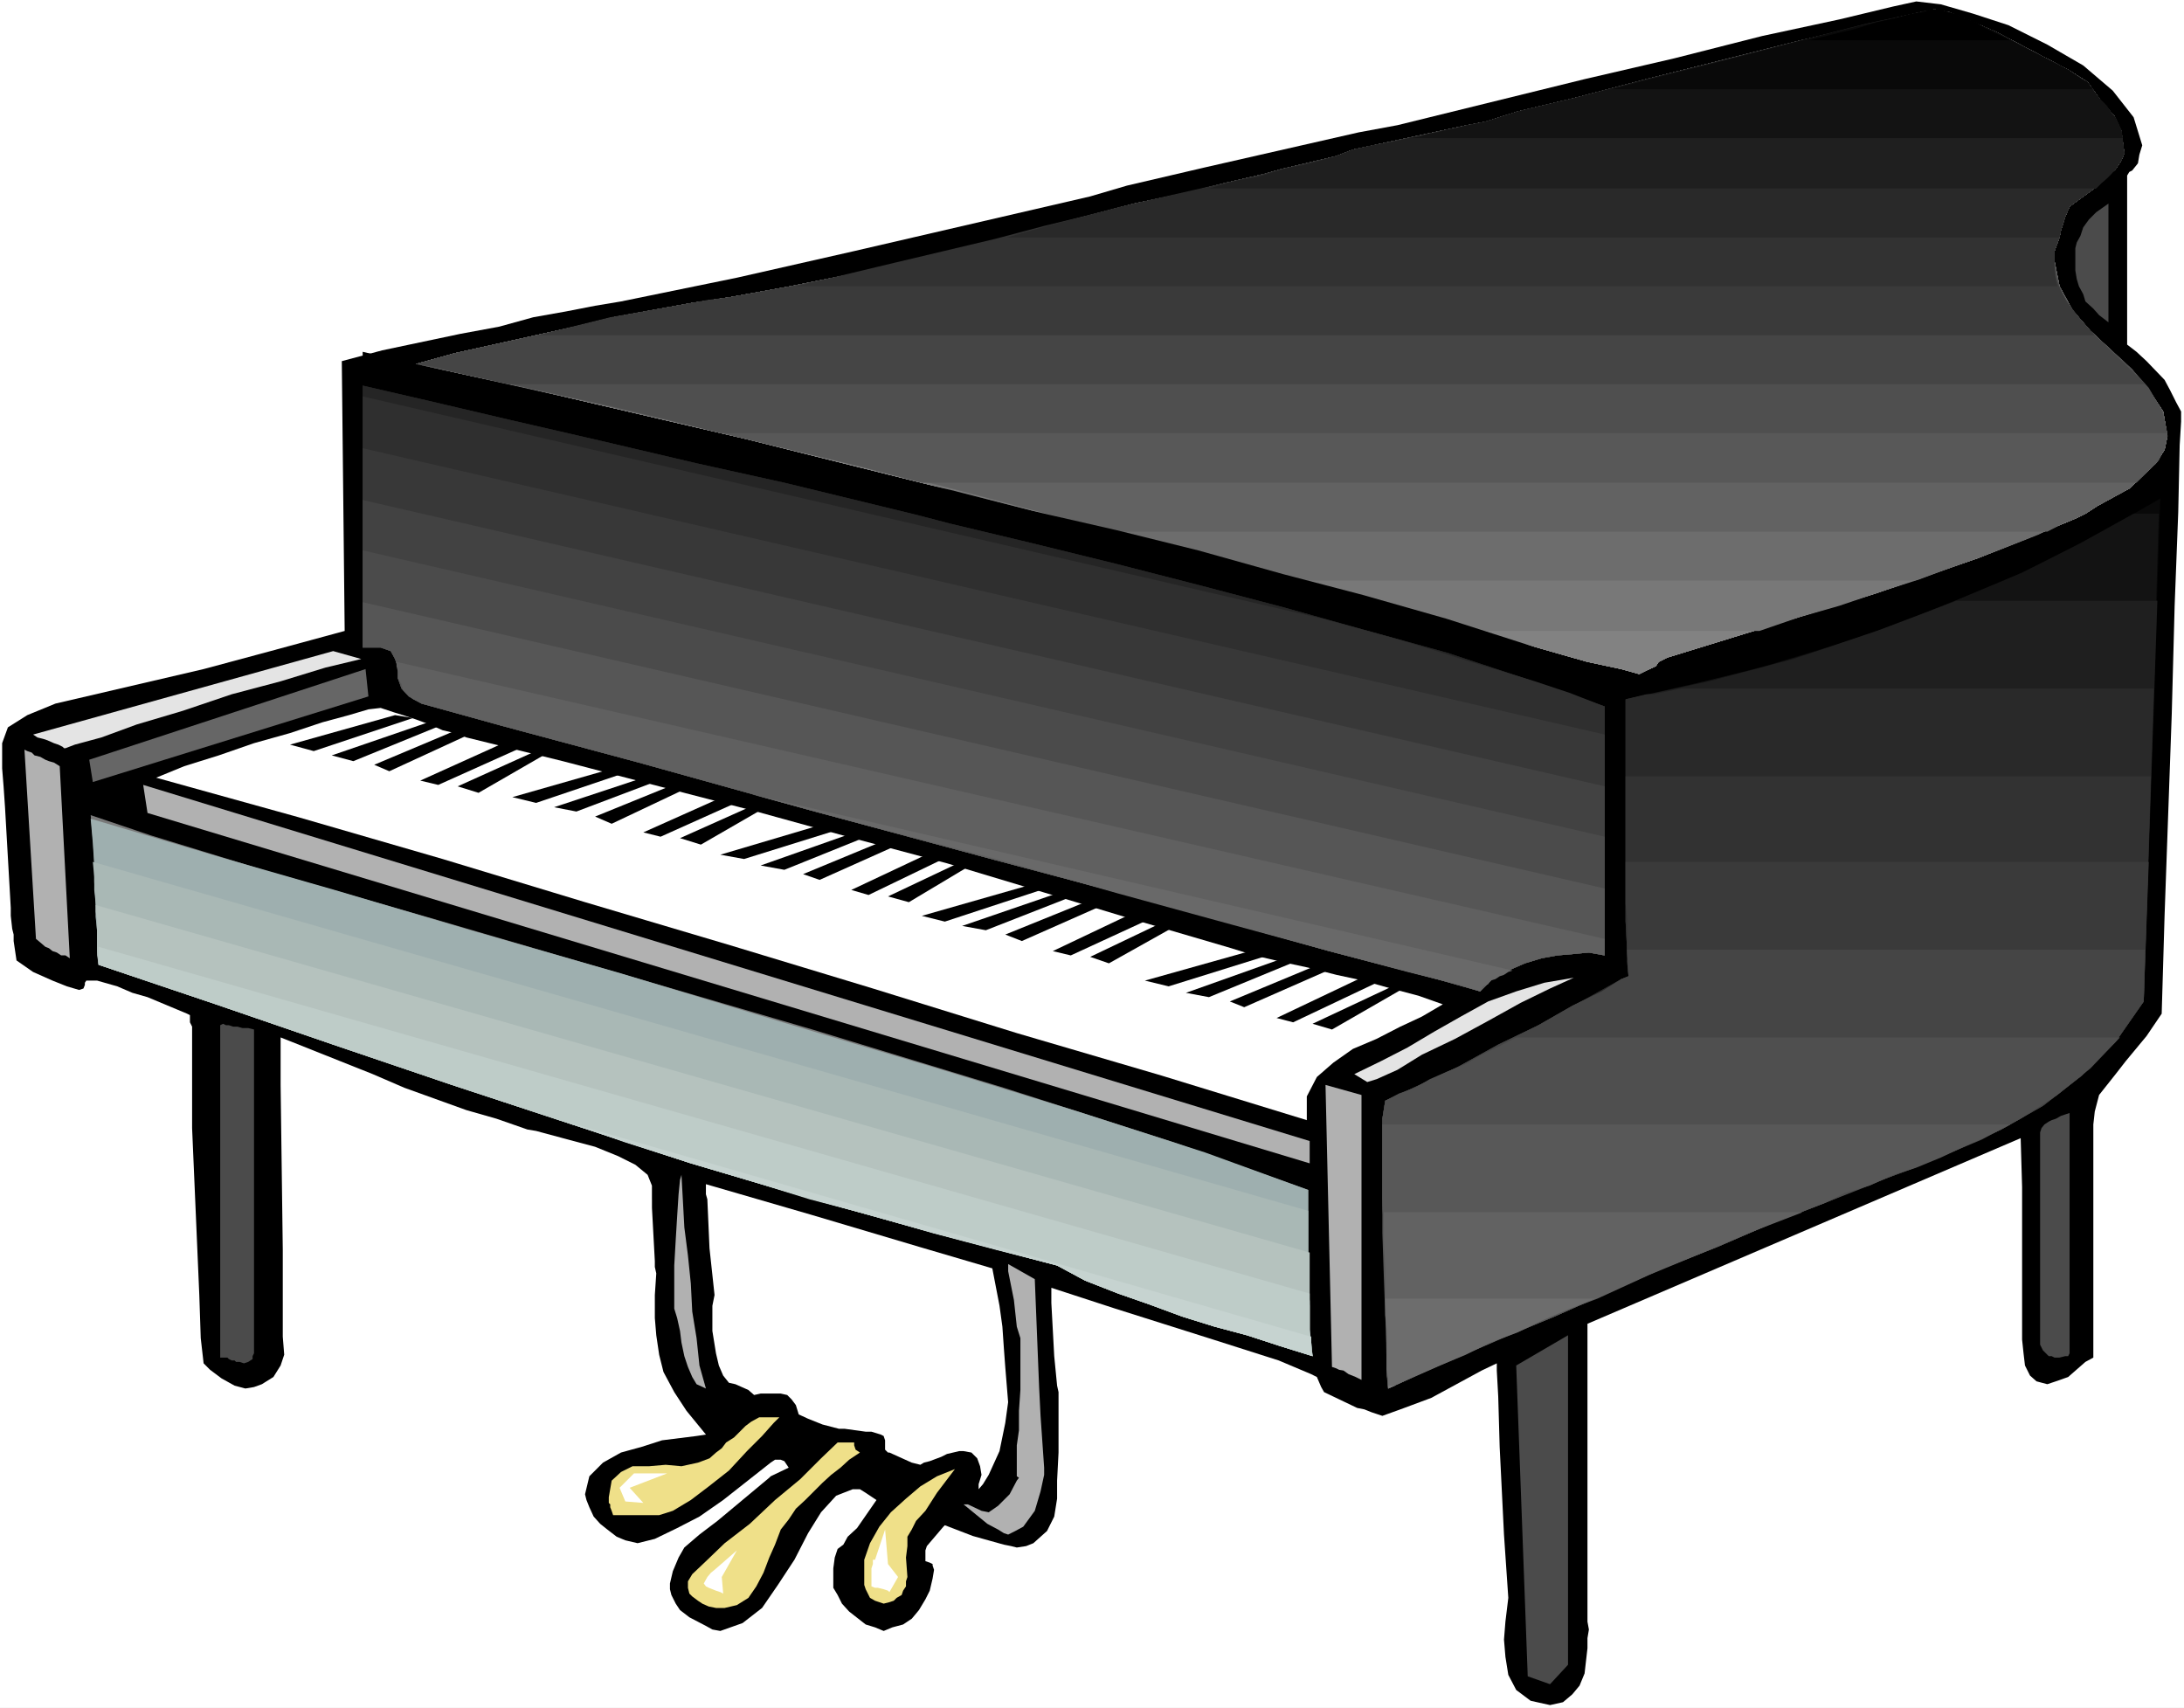 <?xml version="1.0" encoding="UTF-8" standalone="no"?>
<svg
   version="1.0"
   width="129.766mm"
   height="101.474mm"
   id="svg96"
   sodipodi:docname="Piano 38.wmf"
   xmlns:inkscape="http://www.inkscape.org/namespaces/inkscape"
   xmlns:sodipodi="http://sodipodi.sourceforge.net/DTD/sodipodi-0.dtd"
   xmlns="http://www.w3.org/2000/svg"
   xmlns:svg="http://www.w3.org/2000/svg">
  <rect width="100%" height="100%" fill="#808080" stroke="none"/>
  <sodipodi:namedview
     id="namedview96"
     pagecolor="#ffffff"
     bordercolor="#000000"
     borderopacity="0.25"
     inkscape:showpageshadow="2"
     inkscape:pageopacity="0.0"
     inkscape:pagecheckerboard="0"
     inkscape:deskcolor="#d1d1d1"
     inkscape:document-units="mm" />
  <defs
     id="defs1">
    <pattern
       id="WMFhbasepattern"
       patternUnits="userSpaceOnUse"
       width="6"
       height="6"
       x="0"
       y="0" />
  </defs>
  <path
     style="fill:#ffffff;fill-opacity:1;fill-rule:evenodd;stroke:none"
     d="M 0,383.525 H 490.455 V 0 H 0 Z"
     id="path1" />
  <path
     style="fill:#000000;fill-opacity:1;fill-rule:evenodd;stroke:none"
     d="m 146.409,269.307 v 1.939 l 0.646,11.955 v 1.292 l 0.323,1.454 -0.323,4.847 v 5.17 l 0.323,3.877 0.646,4.362 0.97,3.877 2.424,4.523 2.747,4.2 4.363,5.331 -2.101,0.323 -7.757,0.969 -4.525,1.454 -4.686,1.292 -4.04,2.262 -3.07,3.069 -0.97,4.039 0.323,1.292 0.646,1.616 0.97,2.1 1.454,1.616 1.616,1.292 2.101,1.616 1.939,0.808 2.747,0.646 3.878,-0.969 5.01,-2.423 5.01,-2.585 5.333,-3.716 10.666,-8.401 0.97,-0.646 h 1.293 l 0.808,0.323 0.97,1.454 -4.04,1.939 -0.323,0.323 -11.635,9.693 -4.04,3.069 -3.394,2.908 -1.293,2.262 -1.293,3.069 -0.646,2.746 v 1.292 l 0.323,1.292 0.97,1.939 0.97,1.454 2.101,1.616 3.717,1.939 1.454,0.808 1.778,0.323 5.01,-1.777 4.363,-3.393 3.555,-5.17 3.717,-5.654 3.07,-5.977 2.909,-4.685 3.394,-3.716 3.717,-1.454 h 1.616 l 1.293,0.808 2.424,1.616 -4.363,6.301 -2.101,1.939 -0.97,1.777 -1.293,0.969 -0.646,1.939 -0.323,2.423 v 2.908 1.454 l 0.97,1.616 0.97,1.939 1.616,1.777 3.717,2.908 2.101,0.646 1.939,0.808 1.939,-0.808 2.424,-0.646 1.939,-1.292 1.616,-1.939 1.454,-2.423 0.97,-1.939 0.646,-2.746 0.323,-1.939 -0.323,-0.969 v -0.323 l -0.646,-0.323 -0.97,-0.323 v -1.131 -1.292 l 0.323,-0.969 3.717,-4.362 0.323,-0.323 6.302,2.423 6.949,1.939 1.616,0.323 1.293,0.323 2.101,-0.323 1.616,-0.646 3.07,-2.746 1.616,-3.231 0.646,-4.039 v -4.039 l 0.323,-6.301 v -10.986 -2.585 l -0.323,-1.454 -0.646,-6.624 -0.646,-11.955 v -3.393 l 14.382,4.685 21.978,6.947 14.706,4.685 7.272,3.069 1.293,0.646 0.97,2.262 0.646,1.131 7.434,3.554 1.616,0.323 1.616,0.646 2.424,0.808 4.04,-1.454 6.949,-2.585 11.312,-6.139 3.394,-1.616 v 1.616 l 0.323,5.816 0.323,11.309 0.97,19.709 0.97,14.217 -0.646,5.331 -0.323,4.039 0.323,3.877 0.646,4.039 1.778,3.393 3.232,2.423 4.363,0.969 2.909,-0.646 2.101,-1.777 1.616,-1.939 1.131,-2.746 0.646,-5.654 v -2.262 l 0.323,-1.939 -0.323,-1.777 v -10.016 -3.554 -53.312 l 97.283,-41.68 0.323,10.986 v 17.932 10.339 1.292 4.685 l 0.323,3.069 0.323,2.746 1.131,2.262 1.454,1.292 2.424,0.646 1.939,-0.646 2.747,-0.969 3.878,-3.393 1.778,-0.969 v -52.343 l 0.323,-2.908 0.97,-3.716 3.717,-4.685 2.262,-2.908 4.686,-5.654 3.394,-5.008 0.646,-21.971 1.616,-45.396 0.646,-24.233 0.808,-21.002 0.323,-15.024 0.323,-5.331 v -2.262 l -1.131,-2.1 -1.293,-2.585 -1.293,-2.423 -4.04,-4.2 -2.262,-2.1 -2.101,-1.616 v -37.965 l 0.485,-0.808 0.646,-0.323 1.293,-1.616 0.323,-1.939 0.646,-2.1 -1.939,-6.301 -4.686,-5.977 -6.626,-5.654 -8.08,-4.685 -8.726,-4.362 -7.918,-2.585 -7.272,-2.1 -5.494,-0.646 -5.171,1.131 -12.12,2.908 -17.291,3.716 -19.715,5.008 -20.2,4.685 -42.016,10.339 -8.726,1.616 -34.744,7.916 -17.291,4.039 -8.242,2.423 -39.754,9.208 -13.251,3.069 -26.341,5.977 -26.018,5.331 -5.818,0.969 -6.626,1.292 -7.272,1.292 -7.595,2.1 -8.726,1.616 -17.614,3.716 -9.05,2.423 0.646,60.582 -16.645,4.523 -15.029,4.039 -33.29,7.755 -6.302,2.585 -4.363,2.746 -1.293,3.554 v 5.654 l 0.323,4.039 0.323,4.685 1.293,22.617 v 1.777 l 0.323,2.908 0.323,1.292 v 1.454 l 0.646,4.362 3.717,2.585 4.363,1.939 3.232,1.292 2.747,0.808 0.97,-0.323 0.323,-0.808 v -0.485 l 0.323,-0.485 h 0.323 2.101 l 4.525,1.292 3.394,1.454 3.394,0.969 8.888,3.716 0.646,0.323 v 0.646 0.969 l 0.485,0.969 v 22.779 l 1.616,37.48 0.323,9.693 0.646,5.654 1.454,1.454 2.586,1.939 2.909,1.616 2.424,0.646 1.939,-0.323 1.778,-0.646 2.586,-1.616 1.616,-2.585 0.808,-2.423 -0.323,-4.039 v -8.239 -11.309 l -0.485,-36.995 v -10.662 l 20.685,8.239 7.11,3.069 13.898,5.008 6.787,1.939 6.949,2.423 1.939,0.323 8.403,2.262 4.848,1.292 5.171,2.1 3.878,1.939 2.747,2.262 0.97,2.423 v 3.069 h 12.443 l -0.323,-1.131 v -2.262 l 23.917,6.947 23.917,7.108 16.483,4.847 1.616,8.401 0.646,4.685 0.323,4.685 0.323,4.362 0.646,7.916 -0.646,4.685 -1.293,6.301 -2.424,5.331 -1.293,2.1 -0.97,1.131 v -0.808 -0.323 l 0.646,-2.1 -0.323,-1.939 -0.646,-1.777 -1.293,-1.292 -1.778,-0.323 h -0.97 l -2.747,0.646 -1.293,0.646 -2.586,0.969 -1.293,0.323 -0.808,0.485 -1.939,-0.485 -5.01,-2.262 h -0.323 l -0.646,-0.646 v -2.1 l -0.323,-0.969 -0.646,-0.323 -2.101,-0.646 h -1.293 l -4.686,-0.646 h -1.293 l -3.717,-0.969 -3.232,-1.292 -2.101,-0.969 -0.646,-2.1 -0.97,-1.292 -0.97,-0.969 -1.454,-0.323 h -2.909 -1.616 l -1.454,0.323 -1.293,-1.131 -2.909,-1.292 -1.454,-0.323 -1.293,-1.616 -0.97,-2.262 -0.646,-2.746 -0.808,-5.008 v -5.654 l 0.485,-2.423 -1.131,-10.501 -0.485,-10.986 z"
     id="path2" />
  <path
     style="fill:#4b4b4b;fill-opacity:1;fill-rule:evenodd;stroke:none"
     d="m 473.487,45.719 v 26.656 l -2.101,-1.616 -1.293,-1.454 -1.778,-1.616 -0.485,-1.616 -0.97,-1.777 -0.485,-1.616 -0.323,-1.939 v -2.1 -1.292 -1.616 l 0.323,-1.292 0.808,-1.454 0.646,-1.939 1.293,-1.777 1.616,-1.616 z"
     id="path3" />
  <path
     style="fill:#e4e4e4;fill-opacity:1;fill-rule:evenodd;stroke:none"
     d="m 74.821,146.205 6.302,1.777 -8.08,1.939 -10.019,3.069 -10.989,2.908 -10.989,3.716 -10.342,3.069 -7.918,2.908 -5.979,1.616 -2.101,0.808 h -0.323 l -0.323,-0.323 -0.97,-0.485 -0.97,-0.323 -1.454,-0.646 -0.97,-0.323 -1.293,-0.323 -0.97,-0.646 z"
     id="path4" />
  <path
     style="fill:#ffffff;fill-opacity:1;fill-rule:evenodd;stroke:none"
     d="m 85.486,158.967 0.97,0.323 1.939,0.646 2.101,0.646 2.909,0.969 3.07,1.131 2.909,1.292 2.747,0.646 2.586,0.969 21.654,5.331 21.654,5.654 21.816,5.654 21.654,5.977 21.17,5.654 21.493,6.462 20.846,6.301 21.493,6.301 5.171,1.616 6.141,1.454 5.979,1.292 6.302,1.616 5.979,1.292 6.302,1.777 6.141,1.616 5.494,1.939 -4.686,2.746 -4.848,2.262 -5.333,2.746 -5.333,2.262 -4.363,3.069 -3.717,3.231 -2.262,4.362 v 5.331 l -32.643,-10.016 -32.482,-9.532 -32.32,-10.016 -31.997,-9.693 -32.643,-9.693 -31.997,-9.693 -32.32,-9.37 -31.997,-8.885 6.302,-2.585 7.757,-2.423 7.918,-2.746 8.08,-2.262 7.272,-2.423 5.979,-1.616 4.363,-1.292 z"
     id="path5" />
  <path
     style="fill:#b1b1b1;fill-opacity:1;fill-rule:evenodd;stroke:none"
     d="m 5.494,168.337 0.646,0.323 0.97,0.323 0.646,0.646 1.293,0.323 1.131,0.646 0.808,0.323 1.131,0.323 1.293,0.808 2.262,43.134 -0.97,-0.646 h -0.97 l -0.97,-0.646 -0.97,-0.323 -0.808,-0.646 -0.808,-0.323 -1.131,-0.969 -0.97,-0.808 z"
     id="path6" />
  <path
     style="fill:#e4e4e4;fill-opacity:1;fill-rule:evenodd;stroke:none"
     d="m 353.419,219.549 -5.333,2.423 -6.626,3.231 -7.272,4.039 -7.434,4.039 -7.434,3.554 -5.494,3.393 -4.686,2.1 -2.101,0.646 -2.909,-1.777 5.979,-2.908 5.979,-3.069 5.979,-3.554 5.979,-3.393 6.141,-3.393 6.302,-2.262 6.302,-1.939 z"
     id="path7" />
  <path
     style="fill:#4b4b4b;fill-opacity:1;fill-rule:evenodd;stroke:none"
     d="m 49.45,230.212 0.646,-0.323 0.646,0.323 h 0.646 l 0.97,0.323 h 0.97 l 1.131,0.323 h 1.293 l 1.293,0.323 v 72.698 l -0.323,0.646 v 0.646 l -0.97,0.646 -0.97,0.323 -0.97,-0.323 H 53.005 l -0.323,-0.323 h -0.646 l -0.646,-0.323 -0.323,-0.323 h -0.646 -0.97 z"
     id="path8" />
  <path
     style="fill:#b1b1b1;fill-opacity:1;fill-rule:evenodd;stroke:none"
     d="m 297.667,243.621 8.08,2.262 v 63.975 l -1.293,-0.646 -1.616,-0.646 -1.131,-0.808 -0.97,-0.162 -0.646,-0.323 -0.97,-0.323 z"
     id="path9" />
  <path
     style="fill:#4b4b4b;fill-opacity:1;fill-rule:evenodd;stroke:none"
     d="m 464.761,249.921 v 53.958 l -0.323,0.646 h -0.646 l -1.293,0.323 h -1.131 l -0.646,-0.323 h -0.646 l -0.323,-0.323 -0.97,-0.969 -0.646,-1.292 v -47.658 l 0.323,-0.969 0.646,-0.808 0.97,-0.646 0.646,-0.323 0.97,-0.323 1.131,-0.646 0.97,-0.323 z"
     id="path10" />
  <path
     style="fill:#b1b1b1;fill-opacity:1;fill-rule:evenodd;stroke:none"
     d="m 153.035,263.815 0.323,5.816 0.323,5.977 0.808,6.301 0.646,6.301 0.323,6.301 0.97,5.977 0.646,6.139 1.454,5.17 -2.101,-0.969 -0.97,-1.616 -0.97,-2.262 -0.808,-2.423 -0.646,-3.069 -0.323,-2.585 -0.646,-2.908 -0.646,-2.1 v -1.292 -3.716 -4.685 l 0.323,-5.654 0.323,-5.331 0.323,-5.008 0.323,-3.231 z"
     id="path11" />
  <path
     style="fill:#b1b1b1;fill-opacity:1;fill-rule:evenodd;stroke:none"
     d="m 226.401,283.847 5.979,3.393 0.97,24.233 0.323,6.462 0.808,11.632 v 1.616 l -0.808,3.716 -1.293,4.362 -2.586,3.554 -1.778,0.969 -1.616,0.808 -0.97,-0.323 -1.293,-0.808 -2.424,-1.292 -5.333,-4.362 h 0.97 l 3.07,1.454 1.616,0.323 2.101,-1.454 2.586,-2.585 1.616,-3.069 0.485,-0.646 -0.485,-0.323 v -4.685 0.323 -2.585 l 0.485,-3.393 v -4.362 l 0.323,-4.685 v -4.523 -4.039 -3.069 l -0.808,-2.585 -0.646,-5.977 -1.293,-6.462 z"
     id="path12" />
  <path
     style="fill:#efe089;fill-opacity:1;fill-rule:evenodd;stroke:none"
     d="m 170.488,318.258 h 4.525 l -1.293,1.292 -2.586,2.908 -3.394,3.393 -4.04,4.362 -4.525,3.554 -4.04,3.069 -4.04,2.423 -3.07,0.969 h -10.342 l -0.323,-0.969 -0.323,-0.808 v -0.646 l -0.323,-0.323 v -0.646 -0.646 l 0.646,-3.716 2.101,-1.939 2.586,-1.292 h 3.717 l 3.717,-0.323 3.555,0.323 3.717,-0.808 2.586,-0.969 1.454,-1.292 1.293,-0.969 0.97,-1.292 1.778,-1.131 1.293,-1.292 1.293,-1.292 1.293,-0.969 z"
     id="path13" />
  <path
     style="fill:#efe089;fill-opacity:1;fill-rule:evenodd;stroke:none"
     d="m 188.102,323.912 h 3.717 v 0.646 l 0.323,0.969 0.97,0.646 -2.424,1.616 -1.939,1.777 -2.101,1.616 -1.939,1.777 -1.939,1.939 -1.939,1.939 -2.101,1.939 -1.616,2.423 -1.778,2.262 -1.293,3.393 -1.293,2.908 -1.293,3.393 -1.616,3.069 -1.778,2.585 -2.586,1.616 -2.747,0.646 h -1.939 l -1.616,-0.323 -1.454,-0.646 -0.97,-0.646 -1.293,-0.969 -0.646,-0.646 -0.323,-1.292 v -1.454 l 0.97,-1.616 3.07,-2.908 4.202,-4.039 5.656,-4.362 5.656,-5.331 5.656,-4.685 4.686,-4.685 z"
     id="path14" />
  <path
     style="fill:#efe089;fill-opacity:1;fill-rule:evenodd;stroke:none"
     d="m 214.443,329.889 -4.04,5.331 -2.586,4.039 -2.101,2.262 -0.97,1.939 -0.97,1.616 v 2.1 l -0.323,2.585 0.323,4.362 -0.323,0.969 v 1.131 l -0.646,0.969 -0.323,0.969 -1.131,0.646 -0.646,0.646 -0.97,0.323 -1.293,0.323 -0.97,-0.323 -0.97,-0.323 -1.131,-0.646 -0.323,-0.646 -0.646,-1.292 -0.323,-0.969 v -1.131 -0.646 -3.877 l 1.293,-3.716 2.101,-3.716 2.586,-3.231 3.394,-3.069 3.232,-2.746 3.717,-2.262 z"
     id="path15" />
  <path
     style="fill:#4b4b4b;fill-opacity:1;fill-rule:evenodd;stroke:none"
     d="m 343.076,376.416 -2.586,-69.791 11.635,-6.785 v 73.991 l -4.04,4.362 z"
     id="path16" />
  <path
     style="fill:#666666;fill-opacity:1;fill-rule:evenodd;stroke:none"
     d="m 20.038,170.599 62.054,-20.356 0.646,6.139 -61.893,19.225 z"
     id="path17" />
  <path
     style="fill:#b1b1b1;fill-opacity:1;fill-rule:evenodd;stroke:none"
     d="m 33.128,182.554 260.984,78.676 v -5.008 L 32.158,176.253 Z"
     id="path18" />
  <path
     style="fill:#000000;fill-opacity:1;fill-rule:evenodd;stroke:none"
     d="m 88.718,160.583 -23.594,6.624 5.333,1.454 22.301,-7.431 z"
     id="path19" />
  <path
     style="fill:#000000;fill-opacity:1;fill-rule:evenodd;stroke:none"
     d="m 96.152,162.198 -21.654,7.431 4.848,1.292 19.392,-7.916 z"
     id="path20" />
  <path
     style="fill:#000000;fill-opacity:1;fill-rule:evenodd;stroke:none"
     d="m 102.454,163.975 -18.422,7.755 3.394,1.454 18.584,-8.562 z"
     id="path21" />
  <path
     style="fill:#000000;fill-opacity:1;fill-rule:evenodd;stroke:none"
     d="m 114.413,166.237 -20.038,9.047 4.04,0.969 19.069,-8.562 z"
     id="path22" />
  <path
     style="fill:#000000;fill-opacity:1;fill-rule:evenodd;stroke:none"
     d="m 121.038,168.337 -18.261,8.239 4.686,1.454 15.675,-9.047 z"
     id="path23" />
  <path
     style="fill:#000000;fill-opacity:1;fill-rule:evenodd;stroke:none"
     d="m 138.814,172.215 -23.755,6.785 5.333,1.292 21.978,-7.431 z"
     id="path24" />
  <path
     style="fill:#000000;fill-opacity:1;fill-rule:evenodd;stroke:none"
     d="m 146.409,173.992 -21.978,7.27 5.01,0.969 19.23,-7.27 z"
     id="path25" />
  <path
     style="fill:#000000;fill-opacity:1;fill-rule:evenodd;stroke:none"
     d="m 152.712,175.607 -19.069,7.755 3.717,1.616 18.422,-8.724 z"
     id="path26" />
  <path
     style="fill:#000000;fill-opacity:1;fill-rule:evenodd;stroke:none"
     d="m 164.347,178.03 -19.877,8.885 3.878,0.969 19.069,-8.562 z"
     id="path27" />
  <path
     style="fill:#000000;fill-opacity:1;fill-rule:evenodd;stroke:none"
     d="m 171.134,179.969 -18.422,8.239 4.686,1.454 15.675,-9.047 z"
     id="path28" />
  <path
     style="fill:#000000;fill-opacity:1;fill-rule:evenodd;stroke:none"
     d="m 185.193,184.977 -23.432,6.947 5.333,0.969 22.301,-6.947 z"
     id="path29" />
  <path
     style="fill:#000000;fill-opacity:1;fill-rule:evenodd;stroke:none"
     d="m 192.789,186.593 -21.978,7.755 5.333,0.969 19.23,-7.755 z"
     id="path30" />
  <path
     style="fill:#000000;fill-opacity:1;fill-rule:evenodd;stroke:none"
     d="m 199.091,188.531 -18.746,7.755 3.717,1.292 18.422,-8.239 z"
     id="path31" />
  <path
     style="fill:#000000;fill-opacity:1;fill-rule:evenodd;stroke:none"
     d="m 210.726,190.632 -19.554,9.208 3.878,1.131 18.746,-9.047 z"
     id="path32" />
  <path
     style="fill:#000000;fill-opacity:1;fill-rule:evenodd;stroke:none"
     d="m 217.837,192.57 -18.422,8.724 4.686,1.292 15.675,-9.37 z"
     id="path33" />
  <path
     style="fill:#000000;fill-opacity:1;fill-rule:evenodd;stroke:none"
     d="m 230.765,198.871 -23.755,6.785 5.171,1.292 22.624,-7.431 z"
     id="path34" />
  <path
     style="fill:#000000;fill-opacity:1;fill-rule:evenodd;stroke:none"
     d="m 238.198,200.325 -22.139,7.593 5.333,0.969 19.392,-7.593 z"
     id="path35" />
  <path
     style="fill:#000000;fill-opacity:1;fill-rule:evenodd;stroke:none"
     d="m 244.501,202.263 -18.746,7.593 3.717,1.454 18.261,-8.078 z"
     id="path36" />
  <path
     style="fill:#000000;fill-opacity:1;fill-rule:evenodd;stroke:none"
     d="m 256.136,204.202 -19.715,9.37 4.04,0.969 18.584,-8.562 z"
     id="path37" />
  <path
     style="fill:#000000;fill-opacity:1;fill-rule:evenodd;stroke:none"
     d="m 262.761,206.302 -17.938,8.562 4.202,1.454 16.16,-9.047 z"
     id="path38" />
  <path
     style="fill:#000000;fill-opacity:1;fill-rule:evenodd;stroke:none"
     d="m 280.699,213.572 -23.594,6.624 5.333,1.292 22.301,-6.947 z"
     id="path39" />
  <path
     style="fill:#000000;fill-opacity:1;fill-rule:evenodd;stroke:none"
     d="m 288.132,215.187 -21.816,7.755 5.171,0.969 19.23,-7.916 z"
     id="path40" />
  <path
     style="fill:#000000;fill-opacity:1;fill-rule:evenodd;stroke:none"
     d="m 294.435,217.288 -18.261,7.593 3.232,1.292 18.746,-8.239 z"
     id="path41" />
  <path
     style="fill:#000000;fill-opacity:1;fill-rule:evenodd;stroke:none"
     d="m 306.393,219.226 -19.715,9.37 3.717,0.969 18.746,-8.885 z"
     id="path42" />
  <path
     style="fill:#000000;fill-opacity:1;fill-rule:evenodd;stroke:none"
     d="m 313.342,221.165 -18.584,8.724 4.363,1.292 15.998,-9.208 z"
     id="path43" />
  <path
     style="fill:#ffffff;fill-opacity:1;fill-rule:evenodd;stroke:none"
     d="m 149.803,330.859 h -7.434 l -3.232,3.231 1.293,3.069 4.04,0.323 -3.07,-3.393 z"
     id="path44" />
  <path
     style="fill:#ffffff;fill-opacity:1;fill-rule:evenodd;stroke:none"
     d="m 165.478,348.145 -5.01,4.362 -0.808,0.646 -0.808,0.969 -0.808,1.454 0.485,0.646 0.646,0.323 1.616,0.646 0.97,0.323 0.646,0.323 -0.323,-3.716 z"
     id="path45" />
  <path
     style="fill:#ffffff;fill-opacity:1;fill-rule:evenodd;stroke:none"
     d="m 198.768,343.46 -2.262,6.785 h -0.485 v 0.969 l -0.323,0.969 v 0.969 1.292 1.131 0.646 l 0.808,0.323 h 0.646 l 1.293,0.323 0.97,0.323 0.323,0.323 1.939,-3.393 -2.262,-2.908 z"
     id="path46" />
  <path
     style="fill:#b1b1b1;fill-opacity:1;fill-rule:evenodd;stroke:none"
     d="m 434.38,2.1 3.394,0.646 4.686,1.939 5.656,2.423 16.322,8.562 4.363,2.746 3.232,4.523 2.747,3.069 1.616,3.393 0.646,5.008 -0.646,1.616 -1.293,1.939 -4.363,4.039 -5.979,4.362 -0.97,2.262 -0.97,3.069 -0.323,1.616 -1.131,3.069 v 1.292 0.969 l 1.131,5.654 2.909,5.331 4.04,4.685 9.373,8.724 3.878,4.685 3.07,4.685 0.97,5.493 -0.646,3.069 -1.939,3.069 -2.747,2.585 -3.232,3.07 -7.11,3.877 -2.747,1.777 -1.939,0.969 -11.312,4.685 -10.989,4.362 -22.947,7.916 -46.702,14.378 -1.939,0.969 -0.646,0.969 -2.101,0.969 -1.616,0.808 -4.04,-1.131 -7.595,-1.616 -22.139,-6.301 -12.605,-3.716 -21.654,-5.977 -7.11,-1.939 -24.563,-6.785 -49.934,-12.601 -50.419,-12.601 -49.934,-11.632 -24.725,-5.331 8.726,-2.423 26.987,-5.977 8.565,-2.1 17.776,-3.231 8.565,-1.292 13.413,-2.423 12.928,-2.585 26.018,-5.977 38.299,-10.016 13.09,-2.746 3.717,-0.969 3.878,-0.969 8.403,-1.939 4.04,-1.131 12.282,-2.908 3.717,-1.454 25.694,-5.493 4.202,-0.808 7.11,-2.262 12.928,-3.069 15.998,-4.2 34.744,-8.724 25.21,-5.977 z"
     id="path47" />
  <path
     style="fill:#a8a8a8;fill-opacity:1;fill-rule:evenodd;stroke:none"
     d="m 434.38,2.1 3.394,0.646 4.686,1.939 5.656,2.423 16.322,8.562 4.363,2.746 3.232,4.523 2.747,3.069 1.616,3.393 0.646,5.008 -0.646,1.616 -1.293,1.939 -4.363,4.039 -5.979,4.362 -0.97,2.262 -0.97,3.069 -0.323,1.616 -1.131,3.069 v 1.292 0.969 l 1.131,5.654 2.909,5.331 4.04,4.685 9.373,8.724 3.878,4.685 3.07,4.685 0.97,5.493 -0.646,3.069 -1.939,3.069 -2.747,2.585 -3.232,3.07 -7.11,3.877 -2.747,1.777 -1.939,0.969 -11.312,4.685 -10.989,4.362 -22.947,7.916 -46.702,14.378 -1.939,0.969 -0.646,0.969 -2.101,0.969 -1.616,0.808 -4.04,-1.131 -7.595,-1.616 -22.139,-6.301 -12.605,-3.716 -21.654,-5.977 -7.11,-1.939 -24.563,-6.785 -49.934,-12.601 -50.419,-12.601 -49.934,-11.632 -24.725,-5.331 8.726,-2.423 26.987,-5.977 8.565,-2.1 17.776,-3.231 8.565,-1.292 13.413,-2.423 12.928,-2.585 26.018,-5.977 38.299,-10.016 13.09,-2.746 3.717,-0.969 3.878,-0.969 8.403,-1.939 4.04,-1.131 12.282,-2.908 3.717,-1.454 25.694,-5.493 4.202,-0.808 7.11,-2.262 12.928,-3.069 15.998,-4.2 34.744,-8.724 25.21,-5.977 z"
     id="path48" />
  <path
     style="fill:#9e9e9e;fill-opacity:1;fill-rule:evenodd;stroke:none"
     d="m 434.38,2.1 3.394,0.646 4.686,1.939 5.656,2.423 16.322,8.562 4.363,2.746 3.232,4.523 2.747,3.069 1.616,3.393 0.646,5.008 -0.646,1.616 -1.293,1.939 -4.363,4.039 -5.979,4.362 -0.97,2.262 -0.97,3.069 -0.323,1.616 -1.131,3.069 v 1.292 0.969 l 1.131,5.654 2.909,5.331 4.04,4.685 9.373,8.724 3.878,4.685 3.07,4.685 0.97,5.493 -0.646,3.069 -1.939,3.069 -2.747,2.585 -3.232,3.07 -7.11,3.877 -2.747,1.777 -1.939,0.969 -11.312,4.685 -10.989,4.362 -22.947,7.916 -46.702,14.378 -1.939,0.969 -0.646,0.969 -2.101,0.969 -1.616,0.808 -4.04,-1.131 -7.595,-1.616 -22.139,-6.301 -12.605,-3.716 -21.654,-5.977 -7.11,-1.939 -24.563,-6.785 -49.934,-12.601 -50.419,-12.601 -49.934,-11.632 -24.725,-5.331 8.726,-2.423 26.987,-5.977 8.565,-2.1 17.776,-3.231 8.565,-1.292 13.413,-2.423 12.928,-2.585 26.018,-5.977 38.299,-10.016 13.09,-2.746 3.717,-0.969 3.878,-0.969 8.403,-1.939 4.04,-1.131 12.282,-2.908 3.717,-1.454 25.694,-5.493 4.202,-0.808 7.11,-2.262 12.928,-3.069 15.998,-4.2 34.744,-8.724 25.21,-5.977 z"
     id="path49" />
  <path
     style="fill:#939393;fill-opacity:1;fill-rule:evenodd;stroke:none"
     d="m 434.38,2.1 3.394,0.646 4.686,1.939 5.656,2.423 16.322,8.562 4.363,2.746 3.232,4.523 2.747,3.069 1.616,3.393 0.646,5.008 -0.646,1.616 -1.293,1.939 -4.363,4.039 -5.979,4.362 -0.97,2.262 -0.97,3.069 -0.323,1.616 -1.131,3.069 v 1.292 0.969 l 1.131,5.654 2.909,5.331 4.04,4.685 9.373,8.724 3.878,4.685 3.07,4.685 0.97,5.493 -0.646,3.069 -1.939,3.069 -2.747,2.585 -3.232,3.07 -7.11,3.877 -2.747,1.777 -1.939,0.969 -11.312,4.685 -10.989,4.362 -22.947,7.916 -46.702,14.378 -1.939,0.969 -0.646,0.969 -2.101,0.969 -1.616,0.808 -4.04,-1.131 -7.595,-1.616 -22.139,-6.301 -12.605,-3.716 -21.654,-5.977 -7.11,-1.939 -24.563,-6.785 -49.934,-12.601 -50.419,-12.601 -49.934,-11.632 -24.725,-5.331 8.726,-2.423 26.987,-5.977 8.565,-2.1 17.776,-3.231 8.565,-1.292 13.413,-2.423 12.928,-2.585 26.018,-5.977 38.299,-10.016 13.09,-2.746 3.717,-0.969 3.878,-0.969 8.403,-1.939 4.04,-1.131 12.282,-2.908 3.717,-1.454 25.694,-5.493 4.202,-0.808 7.11,-2.262 12.928,-3.069 15.998,-4.2 34.744,-8.724 25.21,-5.977 z"
     id="path50" />
  <path
     style="fill:#8b8b8b;fill-opacity:1;fill-rule:evenodd;stroke:none"
     d="m 434.38,2.1 3.394,0.646 4.686,1.939 5.656,2.423 16.322,8.562 4.363,2.746 3.232,4.523 2.747,3.069 1.616,3.393 0.646,5.008 -0.646,1.616 -1.293,1.939 -4.363,4.039 -5.979,4.362 -0.97,2.262 -0.97,3.069 -0.323,1.616 -1.131,3.069 v 1.292 0.969 l 1.131,5.654 2.909,5.331 4.04,4.685 9.373,8.724 3.878,4.685 3.07,4.685 0.97,5.493 -0.646,3.069 -1.939,3.069 -2.747,2.585 -3.232,3.07 -7.11,3.877 -2.747,1.777 -1.939,0.969 -11.312,4.685 -10.989,4.362 -22.947,7.916 -46.702,14.378 -1.939,0.969 -0.646,0.969 -2.101,0.969 -1.616,0.808 -4.04,-1.131 -7.595,-1.616 -22.139,-6.301 -12.605,-3.716 -21.654,-5.977 -7.11,-1.939 -24.563,-6.785 -49.934,-12.601 -50.419,-12.601 -49.934,-11.632 -24.725,-5.331 8.726,-2.423 26.987,-5.977 8.565,-2.1 17.776,-3.231 8.565,-1.292 13.413,-2.423 12.928,-2.585 26.018,-5.977 38.299,-10.016 13.09,-2.746 3.717,-0.969 3.878,-0.969 8.403,-1.939 4.04,-1.131 12.282,-2.908 3.717,-1.454 25.694,-5.493 4.202,-0.808 7.11,-2.262 12.928,-3.069 15.998,-4.2 34.744,-8.724 25.21,-5.977 z"
     id="path51" />
  <path
     style="fill:#828282;fill-opacity:1;fill-rule:evenodd;stroke:none"
     d="m 434.38,2.1 3.394,0.646 4.686,1.939 5.656,2.423 16.322,8.562 4.363,2.746 3.232,4.523 2.747,3.069 1.616,3.393 0.646,5.008 -0.646,1.616 -1.293,1.939 -4.363,4.039 -5.979,4.362 -0.97,2.262 -0.97,3.069 -0.323,1.616 -1.131,3.069 v 1.292 0.969 l 1.131,5.654 2.909,5.331 4.04,4.685 9.373,8.724 3.878,4.685 3.07,4.685 0.97,5.493 -0.646,3.069 -1.939,3.069 -2.747,2.585 -3.232,3.07 -7.11,3.877 -2.747,1.777 -1.939,0.969 -11.312,4.685 -10.989,4.362 -22.947,7.916 -46.702,14.378 -1.939,0.969 -0.646,0.969 -2.101,0.969 -1.616,0.808 -4.04,-1.131 -7.595,-1.616 -22.139,-6.301 -12.605,-3.716 -21.654,-5.977 -7.11,-1.939 -24.563,-6.785 -49.934,-12.601 -50.419,-12.601 -49.934,-11.632 -24.725,-5.331 8.726,-2.423 26.987,-5.977 8.565,-2.1 17.776,-3.231 8.565,-1.292 13.413,-2.423 12.928,-2.585 26.018,-5.977 38.299,-10.016 13.09,-2.746 3.717,-0.969 3.878,-0.969 8.403,-1.939 4.04,-1.131 12.282,-2.908 3.717,-1.454 25.694,-5.493 4.202,-0.808 7.11,-2.262 12.928,-3.069 15.998,-4.2 34.744,-8.724 25.21,-5.977 z"
     id="path52" />
  <path
     style="fill:#787878;fill-opacity:1;fill-rule:evenodd;stroke:none"
     d="m 395.112,141.681 h -64.317 l -35.067,-10.339 -52.358,-13.732 -49.934,-12.601 -25.371,-6.301 -49.934,-11.632 -24.725,-5.331 8.726,-2.423 26.987,-5.977 8.565,-2.1 17.776,-3.231 8.565,-1.292 13.413,-2.423 12.928,-2.585 26.018,-5.977 38.299,-10.016 13.09,-2.746 3.717,-0.969 3.878,-0.969 8.403,-1.939 4.04,-1.131 12.282,-2.908 3.717,-1.454 25.694,-5.493 4.202,-0.808 7.11,-2.262 12.928,-3.069 15.998,-4.2 34.744,-8.724 25.21,-5.977 4.686,-0.969 3.394,0.646 4.686,1.939 5.656,2.423 16.322,8.562 4.363,2.746 3.232,4.523 2.747,3.069 1.616,3.393 0.646,5.008 -0.646,1.616 -1.293,1.939 -4.363,4.039 -5.979,4.362 -0.97,2.262 -0.97,3.069 -0.323,1.616 -1.131,3.069 v 1.292 0.969 l 1.131,5.654 2.909,5.331 4.04,4.685 9.373,8.724 3.878,4.685 3.07,4.685 0.97,5.493 -0.646,3.069 -1.939,3.069 -2.747,2.585 -3.232,3.07 -7.11,3.877 -2.747,1.777 -1.939,0.969 -17.291,6.947 -17.938,6.785 -9.05,2.908 -9.05,3.069 -9.05,2.585 z"
     id="path53" />
  <path
     style="fill:#6d6d6d;fill-opacity:1;fill-rule:evenodd;stroke:none"
     d="M 430.017,130.373 H 291.849 l -24.725,-6.785 -49.773,-12.924 -49.934,-12.278 -25.048,-5.654 -24.563,-6.139 -24.402,-4.847 8.726,-2.423 26.987,-5.977 8.565,-2.1 17.776,-3.231 8.565,-1.292 13.413,-2.423 12.928,-2.585 26.018,-5.977 38.299,-10.016 13.09,-2.746 3.717,-0.969 3.878,-0.969 8.403,-1.939 4.04,-1.131 12.282,-2.908 3.717,-1.454 25.694,-5.493 4.202,-0.808 7.11,-2.262 12.928,-3.069 15.998,-4.2 34.744,-8.724 25.21,-5.977 4.686,-0.969 3.394,0.646 4.686,1.939 5.656,2.423 16.322,8.562 4.363,2.746 3.232,4.523 2.747,3.069 1.616,3.393 0.646,5.008 -0.646,1.616 -1.293,1.939 -4.363,4.039 -5.979,4.362 -0.97,2.262 -0.97,3.069 -0.323,1.616 -1.131,3.069 v 1.292 0.969 l 1.131,5.654 2.909,5.331 4.04,4.685 9.373,8.724 3.878,4.685 3.07,4.685 0.97,5.493 -0.646,3.069 -1.939,3.069 -2.747,2.585 -3.232,3.07 -7.11,3.877 -2.747,1.777 -1.939,0.969 -4.363,1.616 -4.202,2.1 -9.05,3.554 -4.686,1.777 z"
     id="path54" />
  <path
     style="fill:#626262;fill-opacity:1;fill-rule:evenodd;stroke:none"
     d="M 459.751,119.387 H 250.157 L 210.726,108.886 151.742,94.67 132.189,90.308 93.405,81.745 l 8.726,-2.423 26.987,-5.977 8.565,-2.1 17.776,-3.231 8.565,-1.292 13.413,-2.423 12.928,-2.585 26.018,-5.977 38.299,-10.016 13.09,-2.746 3.717,-0.969 3.878,-0.969 8.403,-1.939 4.04,-1.131 12.282,-2.908 3.717,-1.454 25.694,-5.493 4.202,-0.808 7.11,-2.262 12.928,-3.069 15.998,-4.2 34.744,-8.724 25.21,-5.977 4.686,-0.969 3.394,0.646 4.686,1.939 5.656,2.423 16.322,8.562 4.363,2.746 3.232,4.523 2.747,3.069 1.616,3.393 0.646,5.008 -0.646,1.616 -1.293,1.939 -4.363,4.039 -5.979,4.362 -0.97,2.262 -0.97,3.069 -0.323,1.616 -1.131,3.069 v 1.292 0.969 l 1.131,5.654 2.909,5.331 4.04,4.685 9.373,8.724 3.878,4.685 3.07,4.685 0.97,5.493 -0.646,3.069 -1.939,3.069 -2.747,2.585 -3.232,3.07 -7.11,3.877 -2.747,1.777 -1.939,0.969 -2.586,0.969 z"
     id="path55" />
  <path
     style="fill:#585858;fill-opacity:1;fill-rule:evenodd;stroke:none"
     d="M 479.79,108.401 H 207.009 l -14.221,-3.716 -57.045,-13.732 -28.28,-6.301 -14.059,-2.908 8.726,-2.423 26.987,-5.977 8.565,-2.1 17.776,-3.231 8.565,-1.292 13.413,-2.423 12.928,-2.585 26.018,-5.977 38.299,-10.016 13.09,-2.746 3.717,-0.969 3.878,-0.969 8.403,-1.939 4.04,-1.131 12.282,-2.908 3.717,-1.454 25.694,-5.493 4.202,-0.808 7.11,-2.262 12.928,-3.069 15.998,-4.2 34.744,-8.724 25.21,-5.977 4.686,-0.969 3.394,0.646 4.686,1.939 5.656,2.423 16.322,8.562 4.363,2.746 3.232,4.523 2.747,3.069 1.616,3.393 0.646,5.008 -0.646,1.616 -1.293,1.939 -4.363,4.039 -5.979,4.362 -0.97,2.262 -0.97,3.069 -0.323,1.616 -1.131,3.069 v 1.292 0.969 l 1.131,5.654 2.909,5.331 4.04,4.685 9.373,8.724 3.878,4.685 3.07,4.685 0.97,5.493 -0.646,2.746 -1.293,2.746 -2.262,2.262 z"
     id="path56" />
  <path
     style="fill:#4f4f4f;fill-opacity:1;fill-rule:evenodd;stroke:none"
     d="M 486.739,97.254 H 161.761 l -8.726,-2.262 -16.968,-4.039 -25.694,-5.654 -16.968,-3.554 8.726,-2.423 26.987,-5.977 8.565,-2.1 17.776,-3.231 8.565,-1.292 13.413,-2.423 12.928,-2.585 26.018,-5.977 38.299,-10.016 13.09,-2.746 3.717,-0.969 3.878,-0.969 8.403,-1.939 4.04,-1.131 12.282,-2.908 3.717,-1.454 25.694,-5.493 4.202,-0.808 7.11,-2.262 12.928,-3.069 15.998,-4.2 34.744,-8.724 25.21,-5.977 4.686,-0.969 3.394,0.646 4.686,1.939 5.656,2.423 16.322,8.562 4.363,2.746 3.232,4.523 2.747,3.069 1.616,3.393 0.646,5.008 -0.646,1.616 -1.293,1.939 -4.363,4.039 -5.979,4.362 -0.97,2.262 -0.97,3.069 -0.323,1.616 -1.131,3.069 v 1.292 0.969 l 1.131,5.654 2.586,5.008 4.04,4.685 9.373,8.562 4.04,4.523 2.909,5.008 z"
     id="path57" />
  <path
     style="fill:#454545;fill-opacity:1;fill-rule:evenodd;stroke:none"
     d="M 481.729,86.269 H 114.089 l -12.928,-2.908 -2.747,-0.808 -2.747,-0.485 -2.262,-0.323 8.726,-2.423 26.987,-5.977 8.565,-2.1 17.776,-3.231 8.565,-1.292 13.413,-2.423 12.928,-2.585 26.018,-5.977 38.299,-10.016 13.09,-2.746 3.717,-0.969 3.878,-0.969 8.403,-1.939 4.04,-1.131 12.282,-2.908 3.717,-1.454 25.694,-5.493 4.202,-0.808 7.11,-2.262 12.928,-3.069 15.998,-4.2 34.744,-8.724 25.21,-5.977 4.686,-0.969 3.394,0.646 4.686,1.939 5.656,2.423 16.322,8.562 4.363,2.746 3.232,4.523 2.747,3.069 1.616,3.393 0.646,5.008 -0.646,1.616 -1.293,1.939 -4.363,4.039 -5.979,4.362 -0.97,2.262 -0.97,3.069 -0.323,1.616 -1.131,3.069 v 1.292 0.969 l 0.323,4.362 1.778,3.716 2.262,3.231 3.07,3.716 9.696,9.37 z"
     id="path58" />
  <path
     style="fill:#3a3a3a;fill-opacity:1;fill-rule:evenodd;stroke:none"
     d="M 470.417,75.283 H 120.715 l 16.322,-4.039 10.989,-1.939 10.827,-1.939 5.171,-0.646 13.413,-2.423 12.928,-2.585 26.018,-5.977 38.299,-10.016 13.09,-2.746 3.717,-0.969 3.878,-0.969 8.403,-1.939 4.04,-1.131 12.282,-2.908 3.717,-1.454 25.694,-5.493 4.202,-0.808 7.11,-2.262 12.928,-3.069 15.998,-4.2 34.744,-8.724 25.21,-5.977 4.686,-0.969 3.394,0.646 4.686,1.939 5.656,2.423 16.322,8.562 4.363,2.746 3.232,4.523 2.747,3.069 1.616,3.393 0.646,5.008 -0.646,1.616 -1.293,1.939 -4.363,4.039 -5.979,4.362 -0.97,2.262 -0.97,3.069 -0.323,1.616 -1.131,3.069 v 1.292 3.393 l 0.646,2.262 0.808,1.939 1.293,2.423 2.747,3.554 z"
     id="path59" />
  <path
     style="fill:#323232;fill-opacity:1;fill-rule:evenodd;stroke:none"
     d="M 462.014,64.298 H 178.729 l 22.301,-5.331 22.462,-5.331 10.989,-2.908 21.978,-5.331 11.312,-2.423 3.717,-0.969 3.878,-0.969 8.403,-1.939 4.04,-1.131 12.282,-2.908 3.717,-1.454 25.694,-5.493 4.202,-0.808 7.11,-2.262 12.928,-3.069 15.998,-4.2 34.744,-8.724 25.21,-5.977 4.686,-0.969 3.394,0.646 4.686,1.939 5.656,2.423 16.322,8.562 4.363,2.746 3.232,4.523 2.747,3.069 1.616,3.393 0.646,5.008 -0.646,1.616 -1.293,1.939 -4.363,4.039 -5.979,4.362 -0.97,2.262 -0.97,3.069 -0.323,1.616 -1.131,3.069 v 1.292 2.262 l 0.323,3.069 z"
     id="path60" />
  <path
     style="fill:#292929;fill-opacity:1;fill-rule:evenodd;stroke:none"
     d="M 462.499,53.312 H 226.078 l 10.342,-2.908 15.352,-4.039 31.997,-7.27 4.04,-1.131 12.282,-2.908 3.717,-1.454 25.694,-5.493 4.202,-0.808 7.11,-2.262 12.928,-3.069 15.998,-4.2 34.744,-8.724 25.21,-5.977 4.686,-0.969 3.394,0.646 4.686,1.939 5.656,2.423 16.322,8.562 4.363,2.746 3.232,4.523 2.747,3.069 1.616,3.393 0.646,5.008 -0.646,1.616 -1.293,1.939 -4.363,4.039 -5.979,4.362 -0.97,2.262 -0.97,3.069 z"
     id="path61" />
  <path
     style="fill:#1f1f1f;fill-opacity:1;fill-rule:evenodd;stroke:none"
     d="M 470.74,42.327 H 271.488 l 3.232,-0.969 3.717,-0.969 4.04,-0.646 3.555,-1.131 3.394,-0.969 3.555,-0.646 3.717,-0.969 3.394,-0.969 3.717,-1.454 4.202,-0.969 4.04,-0.646 4.363,-0.969 4.363,-0.969 4.363,-0.969 4.363,-0.969 4.202,-0.808 7.11,-2.262 12.928,-3.069 15.998,-4.2 17.776,-4.362 16.968,-4.362 14.544,-3.716 10.666,-2.262 4.686,-0.969 3.394,0.646 4.686,1.939 5.656,2.423 5.979,3.231 5.333,2.746 5.01,2.585 3.07,2.1 1.293,0.646 1.616,2.585 1.616,1.939 1.454,1.454 1.293,1.616 0.97,1.777 0.646,1.616 0.323,1.939 0.323,3.069 -0.323,0.646 -0.323,0.969 -0.646,0.969 -0.646,0.969 -0.97,1.131 -0.97,0.969 -1.131,0.969 z"
     id="path62" />
  <path
     style="fill:#131313;fill-opacity:1;fill-rule:evenodd;stroke:none"
     d="M 476.719,31.018 H 316.412 l 2.424,-0.323 1.939,-0.646 1.939,-0.323 2.424,-0.646 1.939,-0.323 2.424,-0.646 1.939,-0.323 2.262,-0.485 7.11,-2.262 12.928,-3.069 15.998,-4.2 17.776,-4.362 16.968,-4.362 14.544,-3.716 10.666,-2.262 4.686,-0.969 3.394,0.646 4.686,1.939 5.656,2.423 5.979,3.231 5.333,2.746 5.01,2.585 3.07,2.1 1.293,0.646 1.616,2.262 1.293,1.616 1.454,1.454 0.97,1.616 0.97,0.969 0.646,1.454 0.646,1.292 z"
     id="path63" />
  <path
     style="fill:#090909;fill-opacity:1;fill-rule:evenodd;stroke:none"
     d="M 470.094,20.032 H 361.822 l 11.312,-2.908 12.282,-3.069 11.958,-3.069 10.989,-2.908 10.019,-2.423 8.403,-1.939 5.333,-1.292 2.262,-0.323 3.394,0.646 4.686,1.939 5.656,2.423 5.979,3.231 5.333,2.746 5.01,2.585 3.07,2.1 1.293,0.646 0.646,0.969 z"
     id="path64" />
  <path
     style="fill:#000000;fill-opacity:1;fill-rule:evenodd;stroke:none"
     d="m 451.51,9.047 h -45.41 l 5.333,-1.292 5.333,-1.292 4.686,-1.454 4.363,-0.969 3.394,-0.969 2.586,-0.323 1.616,-0.646 h 0.97 1.454 l 1.616,0.646 1.616,0.323 2.262,0.969 2.424,0.969 2.262,1.454 2.747,1.292 z"
     id="path65" />
  <path
     style="fill:#000000;fill-opacity:1;fill-rule:evenodd;stroke:none"
     d="m 485.123,111.956 -3.717,112.925 -6.302,9.047 -7.595,7.593 -8.726,6.785 -9.373,5.331 -10.342,4.685 -9.858,4.2 -10.181,3.716 -21.331,8.562 -24.24,10.016 -24.402,10.824 -25.048,10.501 -12.282,5.654 -0.323,-4.039 -0.323,-17.286 -0.323,-10.986 -0.323,-10.824 v -17.448 l 0.646,-4.039 7.757,-3.554 8.565,-4.039 18.099,-9.37 18.584,-10.339 1.616,-0.646 -0.646,-12.278 v -6.301 -43.619 l 15.998,-3.393 16.322,-4.362 16.483,-5.008 15.837,-5.331 15.352,-6.301 14.706,-6.624 12.928,-6.947 z"
     id="path66" />
  <path
     style="fill:#090909;fill-opacity:1;fill-rule:evenodd;stroke:none"
     d="m 485.123,111.956 -3.717,112.925 -6.302,9.047 -7.595,7.593 -8.726,6.785 -9.373,5.331 -10.342,4.685 -9.858,4.2 -10.181,3.716 -21.331,8.562 -24.24,10.016 -24.402,10.824 -25.048,10.501 -12.282,5.654 -0.323,-4.039 -0.323,-17.286 -0.323,-10.986 -0.323,-10.824 v -17.448 l 0.646,-4.039 7.757,-3.554 8.565,-4.039 18.099,-9.37 18.584,-10.339 1.616,-0.646 -0.646,-12.278 v -6.301 -43.619 l 15.998,-3.393 16.322,-4.362 16.483,-5.008 15.837,-5.331 15.352,-6.301 14.706,-6.624 12.928,-6.947 z"
     id="path67" />
  <path
     style="fill:#131313;fill-opacity:1;fill-rule:evenodd;stroke:none"
     d="m 479.143,115.348 h 5.656 l -3.394,109.532 -6.302,9.047 -7.595,7.593 -8.726,6.785 -9.373,5.331 -10.342,4.685 -9.858,4.2 -10.181,3.716 -21.331,8.562 -24.24,10.016 -24.402,10.824 -25.048,10.501 -12.282,5.654 -0.323,-4.039 -0.323,-17.286 -0.323,-10.986 -0.323,-10.824 v -17.448 l 0.646,-4.039 7.757,-3.554 8.565,-4.039 18.099,-9.37 18.584,-10.339 1.616,-0.646 -0.646,-12.278 v -6.301 -43.619 l 15.029,-3.393 15.352,-3.716 15.352,-4.523 15.029,-5.17 14.382,-5.816 13.898,-5.816 13.09,-6.624 z"
     id="path68" />
  <path
     style="fill:#1f1f1f;fill-opacity:1;fill-rule:evenodd;stroke:none"
     d="m 439.39,134.896 h 45.086 l -3.07,89.985 -6.302,9.047 -7.595,7.593 -8.726,6.785 -9.373,5.331 -10.342,4.685 -9.858,4.2 -10.181,3.716 -21.331,8.562 -24.24,10.016 -24.402,10.824 -25.048,10.501 -12.282,5.654 -0.323,-4.039 -0.323,-17.286 -0.323,-10.986 -0.323,-10.824 v -17.448 l 0.646,-4.039 7.757,-3.554 8.565,-4.039 18.099,-9.37 18.584,-10.339 1.616,-0.646 -0.646,-12.278 v -6.301 -43.619 l 18.746,-4.039 18.907,-5.008 18.746,-6.301 z"
     id="path69" />
  <path
     style="fill:#292929;fill-opacity:1;fill-rule:evenodd;stroke:none"
     d="m 377.659,154.605 h 106.009 l -2.262,70.275 -6.302,9.047 -7.595,7.593 -8.726,6.785 -9.373,5.331 -10.342,4.685 -9.858,4.2 -10.181,3.716 -21.331,8.562 -24.24,10.016 -24.402,10.824 -25.048,10.501 -12.282,5.654 -0.323,-4.039 -0.323,-17.286 -0.323,-10.986 -0.323,-10.824 v -17.448 l 0.646,-4.039 7.757,-3.554 8.565,-4.039 18.099,-9.37 18.584,-10.339 1.616,-0.646 -0.646,-12.278 v -6.301 -43.619 l 4.686,-1.131 h 1.616 l 1.454,-0.323 z"
     id="path70" />
  <path
     style="fill:#323232;fill-opacity:1;fill-rule:evenodd;stroke:none"
     d="m 365.054,174.315 h 117.968 l -1.616,50.566 -6.302,9.047 -7.595,7.593 -8.726,6.785 -9.373,5.331 -10.342,4.685 -9.858,4.2 -10.181,3.716 -9.211,3.877 -12.12,4.685 -11.958,5.17 -12.282,4.847 -12.12,5.331 -12.282,5.493 -12.605,5.17 -12.443,5.331 -12.282,5.654 -0.323,-4.039 v -7.27 l -0.323,-10.016 -0.323,-10.986 -0.323,-10.824 v -10.178 -7.27 l 0.646,-4.039 7.757,-3.554 8.565,-4.039 9.05,-5.008 9.05,-4.362 7.595,-4.362 6.626,-3.231 4.363,-2.746 1.616,-0.646 -0.323,-5.977 -0.323,-6.301 v -6.301 -5.654 -5.331 -4.362 -3.393 -1.616 z"
     id="path71" />
  <path
     style="fill:#3a3a3a;fill-opacity:1;fill-rule:evenodd;stroke:none"
     d="m 365.054,193.539 h 117.483 l -1.131,31.341 -6.302,9.047 -7.595,7.593 -8.726,6.785 -9.373,5.331 -10.342,4.685 -9.858,4.2 -10.181,3.716 -9.211,3.877 -12.12,4.685 -11.958,5.17 -12.282,4.847 -12.12,5.331 -12.282,5.493 -12.605,5.17 -12.443,5.331 -12.282,5.654 -0.323,-4.039 v -7.27 l -0.323,-10.016 -0.323,-10.986 -0.323,-10.824 v -10.178 -7.27 l 0.646,-4.039 7.757,-3.554 8.565,-4.039 9.05,-5.008 9.05,-4.362 7.595,-4.362 6.626,-3.231 4.363,-2.746 1.616,-0.646 -0.323,-3.231 v -3.069 -3.393 -3.231 l -0.323,-3.393 v -3.393 -2.908 z"
     id="path72" />
  <path
     style="fill:#454545;fill-opacity:1;fill-rule:evenodd;stroke:none"
     d="m 365.377,213.249 h 116.352 l -0.323,11.632 -6.302,9.047 -7.595,7.593 -8.726,6.785 -9.373,5.331 -10.342,4.685 -9.858,4.2 -10.181,3.716 -9.211,3.877 -12.12,4.685 -11.958,5.17 -12.282,4.847 -12.12,5.331 -12.282,5.493 -12.605,5.17 -12.443,5.331 -12.282,5.654 -0.323,-4.039 v -7.27 l -0.323,-10.016 -0.323,-10.986 -0.323,-10.824 v -10.178 -7.27 l 0.646,-4.039 7.757,-3.554 8.565,-4.039 9.05,-5.008 9.05,-4.362 7.595,-4.362 6.626,-3.231 4.363,-2.746 1.616,-0.646 z"
     id="path73" />
  <path
     style="fill:#4f4f4f;fill-opacity:1;fill-rule:evenodd;stroke:none"
     d="m 340.491,232.958 h 135.582 l -6.626,6.947 -7.434,5.977 -8.242,5.331 -8.726,4.685 -8.888,3.716 -9.05,3.554 -9.05,3.716 -8.242,3.231 -12.12,4.685 -11.958,5.17 -12.282,4.847 -12.12,5.331 -12.282,5.493 -12.605,5.17 -12.443,5.331 -12.282,5.654 -0.323,-4.039 v -7.27 l -0.323,-10.016 -0.323,-10.986 -0.323,-10.824 v -10.178 -7.27 l 0.646,-4.039 3.07,-1.616 3.555,-1.292 3.394,-1.939 4.04,-1.777 4.04,-1.616 3.555,-2.1 4.04,-1.939 z"
     id="path74" />
  <path
     style="fill:#585858;fill-opacity:1;fill-rule:evenodd;stroke:none"
     d="m 310.433,252.506 h 141.077 l -5.494,2.746 -5.01,2.262 -5.171,2.423 -5.494,2.262 -5.171,1.616 -5.333,2.423 -5.494,1.616 -4.525,2.262 -12.12,4.685 -11.958,5.17 -12.282,4.847 -12.12,5.331 -12.282,5.493 -12.605,5.17 -12.443,5.331 -12.282,5.654 -0.323,-2.908 v -5.654 l -0.323,-7.916 -0.323,-8.724 -0.323,-9.693 v -9.37 -8.401 z"
     id="path75" />
  <path
     style="fill:#626262;fill-opacity:1;fill-rule:evenodd;stroke:none"
     d="m 310.756,272.215 h 94.051 l -11.312,4.362 -11.797,5.008 -11.312,4.685 -11.635,5.331 -11.958,4.523 -11.635,5.331 -11.797,5.17 -11.635,5.17 v -1.616 l -0.323,-3.231 v -4.362 -5.331 l -0.323,-5.977 v -6.462 l -0.323,-6.301 z"
     id="path76" />
  <path
     style="fill:#6d6d6d;fill-opacity:1;fill-rule:evenodd;stroke:none"
     d="m 311.08,291.602 h 47.026 l -5.656,2.262 -5.979,2.585 -5.656,2.746 -6.141,2.262 -5.494,2.746 -5.818,2.423 -5.979,2.585 -5.656,2.585 v -0.969 -1.292 l -0.323,-1.939 v -2.746 -2.585 -3.393 l -0.323,-3.554 z"
     id="path77" />
  <path
     style="fill:#787878;fill-opacity:1;fill-rule:evenodd;stroke:none"
     d="m 311.726,311.149 h 1.616 l -1.616,0.646 z"
     id="path78" />
  <path
     style="fill:#000000;fill-opacity:1;fill-rule:evenodd;stroke:none"
     d="m 81.446,78.999 14.706,3.393 18.584,4.2 20.362,4.685 21.331,5.331 19.715,4.362 17.291,4.362 12.605,3.069 7.434,1.616 18.261,4.685 19.069,4.362 18.261,4.523 19.069,5.331 17.938,4.685 18.746,5.331 17.614,5.654 17.938,6.301 v 56.382 l -3.555,-0.646 h -3.394 l -3.717,0.323 -3.555,0.969 -3.717,0.969 -3.717,1.616 -3.555,2.1 -2.747,2.262 -9.696,-2.585 -24.24,-6.301 -34.421,-9.37 -40.238,-10.986 -42.016,-11.309 -38.299,-10.339 -30.704,-8.401 -18.099,-5.331 -2.909,-1.292 -1.616,-2.1 -0.808,-2.262 v -2.262 l -0.646,-2.1 -0.97,-1.616 -2.262,-0.646 h -4.04 z"
     id="path79" />
  <path
     style="fill:#090909;fill-opacity:1;fill-rule:evenodd;stroke:none"
     d="m 81.446,86.592 14.706,3.393 18.584,4.362 20.362,4.685 21.331,5.008 19.715,4.362 17.291,4.2 12.605,3.069 7.434,1.939 18.261,4.362 19.069,4.685 18.261,4.685 19.069,5.008 17.938,5.008 18.746,5.17 17.614,5.816 17.938,6.301 v 55.897 l -3.555,-0.646 -3.394,0.323 -3.717,0.323 -3.555,0.646 -3.717,1.131 -3.717,1.616 -3.555,1.939 -2.747,2.746 -9.696,-2.746 -24.24,-6.301 -34.421,-9.693 -40.238,-10.662 -42.016,-11.309 -38.299,-10.662 -30.704,-8.239 -18.099,-5.008 -2.909,-1.616 -1.616,-1.777 -0.808,-2.262 v -2.423 l -0.646,-1.939 -0.97,-1.777 -2.262,-0.808 h -4.04 z"
     id="path80" />
  <path
     style="fill:#121212;fill-opacity:1;fill-rule:evenodd;stroke:none"
     d="m 81.446,86.592 14.706,3.393 18.584,4.362 20.362,4.685 21.331,5.008 19.715,4.362 17.291,4.2 12.605,3.069 7.434,1.939 18.261,4.362 19.069,4.685 18.261,4.685 19.069,5.008 17.938,5.008 18.746,5.17 17.614,5.816 17.938,6.301 v 55.897 l -3.555,-0.646 -3.394,0.323 -3.717,0.323 -3.555,0.646 -3.717,1.131 -3.717,1.616 -3.555,1.939 -2.747,2.746 -9.696,-2.746 -24.24,-6.301 -34.421,-9.693 -40.238,-10.662 -42.016,-11.309 -38.299,-10.662 -30.704,-8.239 -18.099,-5.008 -2.909,-1.616 -1.616,-1.777 -0.808,-2.262 v -2.423 l -0.646,-1.939 -0.97,-1.777 -2.262,-0.808 h -4.04 z"
     id="path81" />
  <path
     style="fill:#1c1c1c;fill-opacity:1;fill-rule:evenodd;stroke:none"
     d="m 81.446,86.592 14.706,3.393 18.584,4.362 20.362,4.685 21.331,5.008 19.715,4.362 17.291,4.2 12.605,3.069 7.434,1.939 18.261,4.362 19.069,4.685 18.261,4.685 19.069,5.008 17.938,5.008 18.746,5.17 17.614,5.816 17.938,6.301 v 55.897 l -3.555,-0.646 -3.394,0.323 -3.717,0.323 -3.555,0.646 -3.717,1.131 -3.717,1.616 -3.555,1.939 -2.747,2.746 -9.696,-2.746 -24.24,-6.301 -34.421,-9.693 -40.238,-10.662 -42.016,-11.309 -38.299,-10.662 -30.704,-8.239 -18.099,-5.008 -2.909,-1.616 -1.616,-1.777 -0.808,-2.262 v -2.423 l -0.646,-1.939 -0.97,-1.777 -2.262,-0.808 h -4.04 z"
     id="path82" />
  <path
     style="fill:#252525;fill-opacity:1;fill-rule:evenodd;stroke:none"
     d="m 81.446,86.592 14.706,3.393 18.584,4.362 20.362,4.685 21.331,5.008 19.715,4.362 17.291,4.2 12.605,3.069 7.434,1.939 18.261,4.362 19.069,4.685 18.261,4.685 19.069,5.008 17.938,5.008 18.746,5.17 17.614,5.816 17.938,6.301 v 55.897 l -3.555,-0.646 -3.394,0.323 -3.717,0.323 -3.555,0.646 -3.717,1.131 -3.717,1.616 -3.555,1.939 -2.747,2.746 -9.696,-2.746 -24.24,-6.301 -34.421,-9.693 -40.238,-10.662 -42.016,-11.309 -38.299,-10.662 -30.704,-8.239 -18.099,-5.008 -2.909,-1.616 -1.616,-1.777 -0.808,-2.262 v -2.423 l -0.646,-1.939 -0.97,-1.777 -2.262,-0.808 h -4.04 z"
     id="path83" />
  <path
     style="fill:#2f2f2f;fill-opacity:1;fill-rule:evenodd;stroke:none"
     d="m 81.446,89.015 215.574,49.92 7.757,2.1 8.242,2.262 8.08,2.423 8.08,2.585 7.595,2.262 7.918,2.423 7.757,2.585 7.918,3.069 v 55.897 l -3.555,-0.646 -3.394,0.323 -3.717,0.323 -3.555,0.646 -3.717,1.131 -3.717,1.616 -3.555,1.939 -2.747,2.746 -9.696,-2.746 -24.24,-6.301 -34.421,-9.693 -40.238,-10.662 -42.016,-11.309 -38.299,-10.662 -30.704,-8.239 -18.099,-5.008 -2.909,-1.616 -1.616,-1.777 -0.808,-2.262 v -2.423 l -0.646,-1.939 -0.97,-1.777 -2.262,-0.808 h -4.04 z"
     id="path84" />
  <path
     style="fill:#383838;fill-opacity:1;fill-rule:evenodd;stroke:none"
     d="m 81.446,100.647 278.921,64.298 v 49.597 l -3.555,-0.646 -3.394,0.323 -3.717,0.323 -3.555,0.646 -3.717,1.131 -3.717,1.616 -3.555,1.939 -2.747,2.746 -9.696,-2.746 -24.24,-6.301 -34.421,-9.693 -40.238,-10.662 -42.016,-11.309 -38.299,-10.662 -30.704,-8.239 -18.099,-5.008 -2.909,-1.616 -1.616,-1.777 -0.808,-2.262 v -2.423 l -0.646,-1.939 -0.97,-1.777 -2.262,-0.808 h -4.04 z"
     id="path85" />
  <path
     style="fill:#424242;fill-opacity:1;fill-rule:evenodd;stroke:none"
     d="m 81.446,112.279 278.921,64.298 v 37.965 l -3.555,-0.646 -3.394,0.323 -3.717,0.323 -3.555,0.646 -3.717,1.131 -3.717,1.616 -3.555,1.939 -2.747,2.746 -9.696,-2.746 -24.24,-6.301 -34.421,-9.693 -40.238,-10.662 -42.016,-11.309 -38.299,-10.662 -30.704,-8.239 -18.099,-5.008 -2.909,-1.616 -1.616,-1.777 -0.808,-2.262 v -2.423 l -0.646,-1.939 -0.97,-1.777 -2.262,-0.808 h -4.04 z"
     id="path86" />
  <path
     style="fill:#4b4b4b;fill-opacity:1;fill-rule:evenodd;stroke:none"
     d="m 81.446,123.587 278.921,64.298 v 26.656 l -3.555,-0.646 -3.394,0.323 -3.717,0.323 -3.555,0.646 -3.717,1.131 -3.717,1.616 -3.555,1.939 -2.747,2.746 -9.696,-2.746 -24.24,-6.301 -34.421,-9.693 -40.238,-10.662 -42.016,-11.309 -38.299,-10.662 -30.704,-8.239 -18.099,-5.008 -2.909,-1.616 -1.616,-1.777 -0.808,-2.262 v -2.423 l -0.646,-1.939 -0.97,-1.777 -2.262,-0.808 h -4.04 z"
     id="path87" />
  <path
     style="fill:#565656;fill-opacity:1;fill-rule:evenodd;stroke:none"
     d="m 81.446,135.219 278.921,64.298 v 15.024 l -3.555,-0.646 -3.394,0.323 -3.717,0.323 -3.555,0.646 -3.717,1.131 -3.717,1.616 -3.555,1.939 -2.747,2.746 -9.696,-2.746 -24.24,-6.301 -34.421,-9.693 -40.238,-10.662 -42.016,-11.309 -38.299,-10.662 -30.704,-8.239 -18.099,-5.008 -2.909,-1.616 -1.616,-1.777 -0.808,-2.262 v -2.423 l -0.646,-1.939 -0.97,-1.777 -2.262,-0.808 h -4.04 z"
     id="path88" />
  <path
     style="fill:#606060;fill-opacity:1;fill-rule:evenodd;stroke:none"
     d="m 89.041,148.628 271.326,62.198 v 3.716 l -3.555,-0.646 -3.394,0.323 -3.717,0.323 -3.555,0.646 -3.717,1.131 -3.717,1.616 -3.555,1.939 -2.747,2.746 -9.696,-2.746 -24.24,-6.301 -34.421,-9.693 -40.238,-10.662 -42.016,-11.309 -38.299,-10.662 -30.704,-8.239 -18.099,-5.008 -1.939,-0.969 -1.293,-1.131 -0.97,-0.969 -0.323,-1.292 -0.808,-1.292 v -1.454 l -0.323,-1.292 z"
     id="path89" />
  <path
     style="fill:#696969;fill-opacity:1;fill-rule:evenodd;stroke:none"
     d="m 168.71,178.354 170.973,39.58 -0.97,0.323 -0.97,0.646 -0.97,0.323 -0.97,0.646 -1.131,0.323 -0.485,0.808 -1.131,0.485 -0.646,1.131 -4.686,-1.454 -11.635,-2.908 -17.614,-4.685 -21.978,-5.977 -25.371,-6.947 -27.31,-7.755 -28.118,-7.27 z"
     id="path90" />
  <path
     style="fill:#797979;fill-opacity:1;fill-rule:evenodd;stroke:none"
     d="m 20.362,183.039 13.413,4.523 26.341,8.078 36.037,10.339 42.016,12.278 44.278,12.924 42.986,13.086 38.299,12.278 30.058,10.662 v 8.724 6.947 5.008 l 0.323,4.362 v 3.393 2.908 l 0.323,2.585 0.323,3.393 -7.272,-2.262 -7.434,-2.423 -7.272,-1.939 -7.272,-2.262 -7.434,-2.746 -6.949,-2.423 -7.434,-2.908 -6.302,-3.393 -27.634,-7.27 -27.31,-7.593 -27.31,-8.078 -26.664,-8.724 -26.987,-8.885 -26.664,-9.047 -26.341,-9.047 -26.341,-8.885 -0.323,-3.716 v -3.716 l -0.323,-3.554 v -3.393 l -0.323,-4.362 v -4.362 l -0.323,-5.008 z"
     id="path91" />
  <path
     style="fill:#9eafaf;fill-opacity:1;fill-rule:evenodd;stroke:none"
     d="m 20.362,183.846 29.411,8.724 25.371,7.27 30.542,9.047 33.774,9.693 35.229,10.662 34.744,10.339 32.643,10.016 28.603,9.208 23.109,8.401 v 8.724 6.947 5.008 l 0.323,4.362 v 3.393 2.908 l 0.323,2.585 0.323,3.393 -7.272,-2.262 -7.434,-2.423 -7.272,-1.939 -7.272,-2.262 -7.434,-2.746 -6.949,-2.423 -7.434,-2.908 -6.302,-3.393 -27.634,-7.27 -27.31,-7.593 -27.31,-8.078 -26.664,-8.724 -26.987,-8.885 -26.664,-9.047 -26.341,-9.047 -26.341,-8.885 -0.323,-3.716 v -3.716 l -0.323,-3.231 v -3.393 l -0.323,-4.362 v -3.877 l -0.323,-5.008 z"
     id="path92" />
  <path
     style="fill:#a9b8b5;fill-opacity:1;fill-rule:evenodd;stroke:none"
     d="m 20.846,193.539 272.942,78.353 v 6.947 5.977 4.362 l 0.323,4.039 v 2.746 2.908 l 0.323,2.262 0.323,3.393 -7.272,-2.262 -7.434,-2.423 -7.272,-1.939 -7.272,-2.262 -7.434,-2.746 -6.949,-2.423 -7.434,-2.908 -6.302,-3.393 -27.634,-7.27 -27.31,-7.593 -27.31,-8.078 -26.664,-8.724 -26.987,-8.885 -26.664,-9.047 -26.341,-9.047 -26.341,-8.885 -0.323,-3.069 v -2.746 -2.585 -2.585 l -0.323,-2.746 -0.323,-3.069 v -2.908 z"
     id="path93" />
  <path
     style="fill:#b5c2be;fill-opacity:1;fill-rule:evenodd;stroke:none"
     d="m 21.493,203.233 272.619,78.03 v 4.2 3.716 3.393 2.262 2.423 2.262 l 0.323,2.423 0.323,2.585 -7.272,-2.262 -7.434,-2.423 -7.272,-1.939 -7.272,-2.262 -7.434,-2.746 -6.949,-2.423 -7.434,-2.908 -6.302,-3.393 -27.634,-7.27 -27.31,-7.593 -27.31,-8.078 -26.664,-8.724 -26.987,-8.885 -26.664,-9.047 -26.341,-9.047 -26.341,-8.885 -0.323,-2.1 v -1.292 -1.939 -1.454 -1.939 -1.292 l -0.323,-1.939 z"
     id="path94" />
  <path
     style="fill:#beccc8;fill-opacity:1;fill-rule:evenodd;stroke:none"
     d="m 22.139,212.603 271.972,77.868 v 2.1 1.939 1.616 1.777 1.292 l 0.323,1.616 v 1.777 l 0.323,1.939 -7.272,-2.262 -7.434,-2.423 -7.272,-1.939 -7.272,-2.262 -7.434,-2.746 -6.949,-2.423 -7.434,-2.908 -6.302,-3.393 -27.634,-7.27 -27.31,-7.593 -27.31,-8.078 -26.664,-8.724 -26.987,-8.885 -26.664,-9.047 -26.341,-9.047 -26.341,-8.885 v -0.969 -1.131 -0.969 z"
     id="path95" />
  <path
     style="fill:#c6d3d0;fill-opacity:1;fill-rule:evenodd;stroke:none"
     d="m 127.017,251.86 167.417,48.304 v 0.969 1.131 0.969 l 0.323,1.292 -7.272,-2.262 -7.434,-2.423 -7.272,-1.939 -7.272,-2.262 -7.434,-2.746 -6.949,-2.423 -7.434,-2.908 -6.302,-3.393 -13.898,-3.554 -14.059,-3.716 -14.059,-4.039 -13.574,-3.554 -14.059,-4.362 -13.574,-4.039 -13.736,-4.362 z"
     id="path96" />
</svg>
